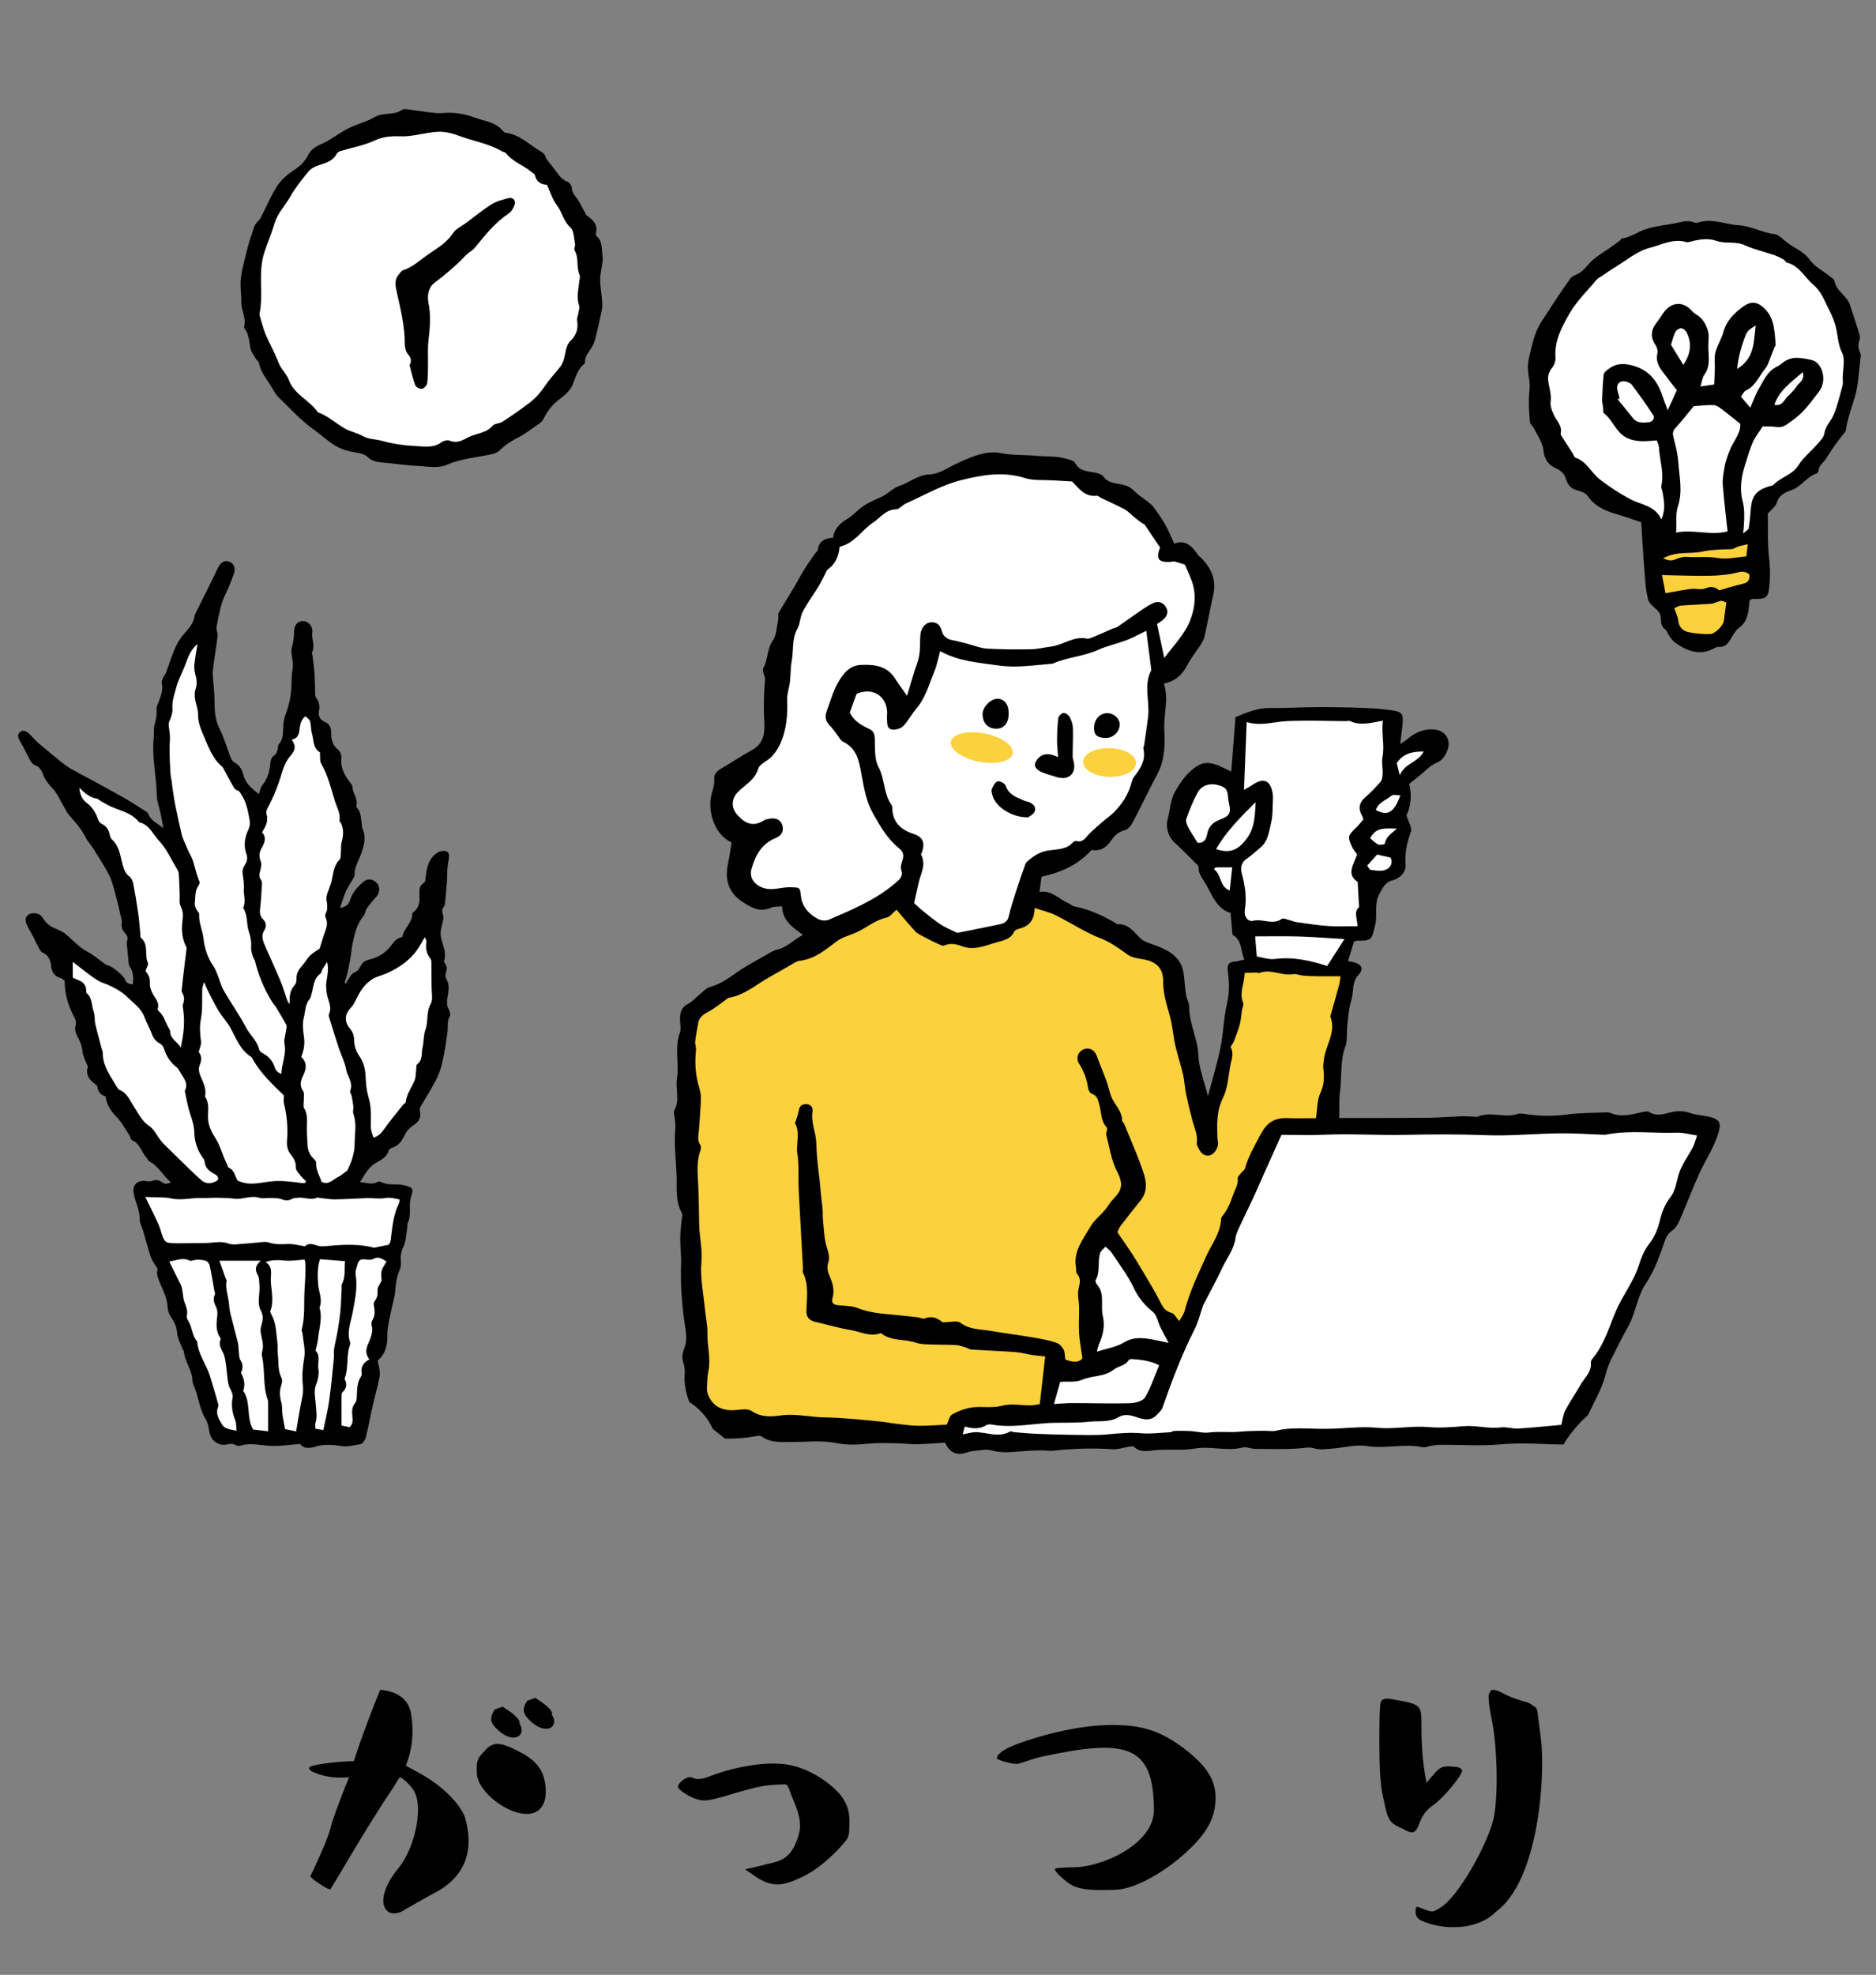 <?xml version="1.0" encoding="UTF-8"?><svg id="uuid-b001bca7-0e03-4529-9cf9-0edfa11cf4e5" xmlns="http://www.w3.org/2000/svg" viewBox="0 0 344 362"><rect x="0" y="0" width="344" height="362" fill="#808080" stroke="none"/><defs><style>.uuid-df658880-a17d-4cd3-ba95-f5ac1bbe2b7f{fill:#000;}.uuid-df658880-a17d-4cd3-ba95-f5ac1bbe2b7f,.uuid-7179eb8a-9105-4214-97e6-aeefd8a2f74c,.uuid-ecafac89-921b-4534-8856-2199e4179919{stroke-width:0px;}.uuid-7179eb8a-9105-4214-97e6-aeefd8a2f74c{fill:#fcd13e;}.uuid-ecafac89-921b-4534-8856-2199e4179919{fill:#fff;}</style></defs><path class="uuid-df658880-a17d-4cd3-ba95-f5ac1bbe2b7f" d="M73,342.53c3.16-3.86,4.44-10.88,3.16-13.72-.32-1.09-2.38-3.03-2.83-3.03-.32.32-.77,1.22-1.67,2.58-5.09,7.53-10.88,17.97-11.14,17.97-.51,0-3.61-2-3.61-2.45.32-.52,1.87-3.93,2.77-6.12.38-1.03.84-2.13,1.03-3.03.2-.97,1.29-3.93,3.28-8.95-2.19.19-4.19,0-6.11-.77-1.03-.39-1.35-.71-1.1-1.1.58-.52,5.48-1.03,8.11-1.1.65-2.06,2.13-6.44,4.83-13.07,2.96.26,5.09,1.61,5.6,4.12.64,3.41.32,6.76-.9,9.79l2.58,1.42c3.86,2.06,7.92,5.92,8.43,8.69,1.55,6.18-.58,10.75-6.31,13.52,0,0-5.41,3.03-5.28,3.03-3.48,1.74-5.47-2.12-.84-7.79ZM88.97,320.83c1.35-1.48,2.58-1.61,5.73,0,3.16,1.54,5.02,3.16,5.35,6.76.13,1.74-.13,3.09-1.09,4.06-3.16,3.03-11.79-2.7-11.53-6.95-.07-1.93.13-2.45,1.54-3.86ZM90.71,313.36l1.48-.52c.71.52,1.54.97,2.12,1.55.64.58,1.09,1.09.96,1.54,1.35,2.13-.96,3.86-3.86,1.29-1.61-1.48-1.67-2.26-.71-3.86ZM96.7,311.75l1.48-.52c.71.52,1.48.97,2.12,1.54.64.58,1.09,1.1.9,1.55,1.42,2.12-.9,3.86-3.8,1.29-1.61-1.48-1.74-2.25-.71-3.86Z"/><path class="uuid-df658880-a17d-4cd3-ba95-f5ac1bbe2b7f" d="M155.75,333.58c0,1.42,0,2.25-.13,2.77s-.38.97-.77,1.35c-.77.97-3.93,4.51-7.66,6.31-1.87.9-3.35,1.42-4.64,1.42-1.22,0-2.51-.45-3.86-1.35l-2.06-1.42,2.51-.58c3.41-.97,5.86-.58,7.34-5.86.84-2.96-.96-5.79-1.67-7.98-.19-.58-.45-1.16-.84-1.16-.32,0-1.42,0-3.16.19-1.74.19-3.86.77-6.44,1.54-2.51.77-4.25,1.22-5.21,1.22-2,0-4.57-1.8-4.83-2.38-.26-.58,1.61-2.38,2.77-1.74.58.32,1.67.26,3.28-.39,3.22-1.29,9.21-2.7,13.65-2.12,4.51.58,9.14,3.99,10.63,6.37.71,1.16,1.09,2.38,1.09,3.8Z"/><path class="uuid-df658880-a17d-4cd3-ba95-f5ac1bbe2b7f" d="M211.59,331.84c0-12.11-5.15-13.14-20.48-9.85-1.8.39-4.12,1.35-4.7,1.35-.9,0-3.61-.71-3.61-1.03,0-.77,1.22-1.67,3.61-2.58,4.96-1.87,11.91-3.54,17.45-3.54s9.01,1.03,13.59,4.57c4.64,3.61,5.67,6.37,5.41,9.72-.26,3.28-1.87,6.05-6.18,9.79-4.38,3.74-8.56,5.54-10.37,5.86-.71.26-2.25.32-4.51.32-4.51,0-5.54-.9-7.15-2.32-.9-.77-1.22-1.29-1.22-1.48,0-.26,1.22-.32,3.86-.39,5.02-.13,14.3-4.32,14.3-10.43Z"/><path class="uuid-df658880-a17d-4cd3-ba95-f5ac1bbe2b7f" d="M252.93,319.41c0-4.38.06-6.83.26-7.41.19-.52.71-.71,1.74-.58,6.31,1.1,5.67.9,5.73,6.44.06,2.7.26,4.89.51,6.57l.39,2.38,1.22-1.42c1.22-1.55,1.87-1.74,3.8-1.55,1.09.06,1.48.39,1.54.71,0,.84-3.35,4.96-5.34,6.37-1.1.71-1.8,1.67-2.32,2.83-.84,2.38-1.29,2.58-3.22,1.48-2-.84-2.45-1.35-2.96-2.9-.19-.77-.51-2.06-.84-3.8-.32-1.68-.51-4.7-.51-9.14ZM259.57,350.64c0-1.35,0-1.29,1.42-.71.71.26,1.22.45,1.61.45s.84-.26,1.42-.64c3.41-1.93,9.01-12.11,9.92-16.68.84-4.51.58-12.88-.38-17.77-.52-2.38-.65-3.99-.58-4.64.26-.58.38-.9.77-.9s.96.13,1.87.64c.84.45,1.74.84,2.58,1.1.9.26,1.48.52,1.74.52.26.06.58.26.71.32l.77.52c.26.13.39.39.51.97l.65,5.09c.77,6.44-.32,25.76-8.31,31.55-3.16,3.28-9.34,3.48-13.46,1.67-.84-.32-1.22-.9-1.22-1.48Z"/><path class="uuid-df658880-a17d-4cd3-ba95-f5ac1bbe2b7f" d="M300.96,95.73c-1.86-.61-3.37-1.15-4.91-1.6-1.98-.58-3.72-1.46-4.94-3.24-.34-.49-1.1-.81-1.73-.96-1.2-.28-1.88-.93-2.22-2.11-.27-.93-.87-1.54-1.85-1.98-1.33-.58-2.12-1.59-2.29-3.29-.13-1.39-1.1-2.7-1.74-4.03-.2-.42-.72-.77-.75-1.18-.13-1.78-.28-3.58-.11-5.34.1-.96.13-1.8-.06-2.76-.23-1.16-.27-2.45,0-3.59.54-2.28.97-4.65,2.28-6.67,1.73-2.66,3.45-5.33,5.3-7.91.43-.59,1.41-.75,2.01-1.26.82-.69,1.45-1.6,2.27-2.29.92-.77,1.97-1.38,2.96-2.07.6-.42,1.2-.85,1.79-1.29.16-.12.26-.4.42-.43,1.6-.21,2.89-1.22,4.34-1.71,1.99-.67,4.16-.76,6.22-1.26.9-.22,1.71-.34,2.58-.03.25.09.57.17.8.09,2.59-.89,5.02.33,7.52.48,2.3.14,4.23,1.33,6.45,1.59.71.08,1.42.74,2.01,1.26,1.44,1.26,3.36,1.81,4.57,3.51.88,1.24,2.43,2.01,3.67,3,.31.25.77.52.83.84.23,1.32,1.23,2.06,1.99,2.99.3.36.62.75.77,1.18.62,1.78,1.19,3.58,1.75,5.38.12.38.24.85.11,1.18-.35.9-.25,1.71.14,2.54.08.17.08.41.05.6-.33,2.53-.37,5.15-1.11,7.56-.61,1.99-1.33,3.94-1.63,6.01,0,.07-.03.14-.07.19-1.32,1.58-2.5,3.26-3.59,5.01-.43.7-1.29,1.12-1.32,2.11,0,.18-.16.46-.3.51-1.83.58-2.81,2.41-4.6,3.05-1.2.43-2.34.9-2.78,2.38-.21.7-.99,1.22-1.63,1.96.05,2.55-.08,5.32.23,8.05.19,1.63.22,3.22.09,4.83-.2,2.58-.49,2.82-3.1,2.76-.12,0-.24.1-.56.25-.05.47-.09,1.06-.17,1.64-.19,1.29-.5,2.44-1.68,3.33-.81.6-1.29,1.66-1.88,2.54-.45.67-.98,1.09-1.85,1.02-.31-.03-.66.12-.94.28-2.63,1.41-4.93.49-7.12-1.03-.41-.29-.72-.75-1.03-1.17-.31-.42-.45-1.02-.85-1.31-1.09-.8-.49-2.09-1-2.97-.52-.89-1.79-1.45-2.04-2.35-.5-1.73-.57-3.59-.72-5.4-.25-3.05-.42-6.1-.6-8.88Z"/><path class="uuid-ecafac89-921b-4534-8856-2199e4179919" d="M307.48,71.53c-.57,1.25-1.01,2.21-1.67,3.65-.42-1.11-.69-1.76-.9-2.42-.96-2.9-2.51-5.02-5.78-5.82-1.74-.42-3.01-.24-4.3.79-.31.24-.72.57-.76.9-.16,1.51-.24,3.03-.29,4.54-.02.53.12,1.07.19,1.61.04.33-.05.83.14.97,1.78,1.37,2.3,3.92,4.75,4.75,1.64.56,3.18.36,4.94.22.14.41.38.83.4,1.26.12,2.35.96,4.64.45,7.04-.09.42.18.91.25,1.38.25,1.52.55,3.04-.26,4.81-1.19-2.59-3.74-2.66-5.72-3.72-1.94-1.03-3.77-2.24-5.54-3.59-1.61-1.23-2.41-3.32-4.49-4.01-.24-.08-.35-.55-.53-.84-.59-.91-1.19-1.8-1.77-2.72-.18-.28-.46-.64-.41-.89.32-1.4-.73-2.27-1.22-3.34-.39-.85-.74-1.6-.61-2.66.14-1.16-.29-2.38-.45-3.58-.12-.92.1-1.69.71-2.45.39-.48.66-1.24.62-1.84-.22-3.05,1.07-5.49,2.54-8.05,1.37-2.38,3.3-4.2,5-6.25.24-.29.62-.45.95-.67.78-.53,1.54-1.08,2.35-1.56,2.12-1.27,4.14-3.04,6.44-3.61,2.12-.53,4.3-1.78,6.69-1.06.35.11.8-.09,1.19-.18,1.46-.35,2.92-.54,4.38-.03,1.66.58,3.46.01,5.15.78,1.76.8,3.68,1.23,5.51,1.86.57.2,1.11.48,1.64.78.23.13.36.49.58.55,2.26.56,3.23,2.67,4.82,4.03.85.72,1.55,1.73,2.02,2.75.72,1.57,1.59,3.04,2.08,4.78.45,1.61.39,3.33,1.2,4.94.64,1.27.13,3.11.13,4.7,0,.47.08.96-.04,1.39-.53,1.83-.93,3.75-1.68,5.44-.48,1.09-1.46,1.94-1.66,3.32-.11.77-.89,1.47-1.46,2.13-1.06,1.22-2.4,2.25-3.23,3.6-1.15,1.87-3.33,2.25-4.7,3.72-.08.08-.25.09-.37.12-2.66.7-3.54,1.76-3.73,4.39-.08,1.13-.19,2.27-.37,3.39-.04.26-.46.45-1.02.95.08-.82.12-1.19.14-1.57.08-1.47.15-2.88-.25-4.4-.57-2.14-.23-4.42.45-6.57.45-1.4.85-2.83,1.43-4.17.42-.97,1.12-1.81,1.82-2.91.74.03,1.68-.03,2.59.11,1.18.19,1.92-.56,2.74-1.12,2.1-1.43,3.55-3.47,5.05-5.46,1.12-1.49.92-3.97-.48-5.22-.33-.3-.83-.47-1.28-.56-.85-.17-1.72-.32-2.58-.32-.56,0-1.16.2-1.68.45-.59.29-1.06.83-1.65,1.11-1.81.83-2.52,2.56-3.42,4.1-.6,1.02-.99,2.16-1.57,3.48-.67-.78-1.17-1.38-1.72-2.01.34-.44.54-.97.91-1.14,1.81-.83,2.42-2.69,3.59-4.06.42-.49.6-1.2.86-1.82.25-.6.46-1.22.7-1.83.1-.25.33-.5.31-.74-.22-2.35-.16-4.78-2.07-6.61-1.26-1.21-2.39-1.38-3.83-.36-1.68,1.2-3.1,2.59-3.68,4.7-.35,1.29-1.13,2.46-1.47,3.74-.25.94-.07,2-.1,3-.03.94-.08,1.87-.12,2.88-.92.14-1.68.25-2.52.37.26-.82.33-1.63.74-2.19,1.12-1.54.73-3.23.71-4.9,0-.53,0-1.07.05-1.6.18-1.62-.81-3.66-2.17-4.45-.33-.19-.65-.44-.91-.73-1.57-1.78-3.66-1.69-5.13.26-.45.6-.82,1.25-1.28,1.83-1.04,1.31-1.28,2.63-.29,4.11.28.42.5,1.06.39,1.52-.49,2.06.9,3.29,1.91,4.69.58.81,1.23,1.57,1.66,2.13Z"/><path class="uuid-ecafac89-921b-4534-8856-2199e4179919" d="M307.35,97.63c.1-1.77-.13-3.41.33-4.82.92-2.77.24-5.47.06-8.18-.1-1.52-.52-3.03-.89-4.52-.16-.66-.13-1.1.36-1.64,1.17-1.29,2.25-2.66,3.38-4.02,1.1-.07,2.35-.22,3.6-.2.46,0,.96.34,1.36.63,1.13.84,2.21,1.73,3.54,2.79.19,1.32-.75,2.6-1.48,3.95-.34.63-.59,1.31-.83,1.98-.22.64-.43,1.29-.54,1.96-.17,1.05-.41,2.13-.34,3.17.21,2.88.57,5.76.88,8.68-3.19.81-6.38-.45-9.43.22Z"/><path class="uuid-7179eb8a-9105-4214-97e6-aeefd8a2f74c" d="M316.55,110.44c-.16,1.17-.31,2.29-.46,3.4-.11.81-1.55,2.35-2.52,2.38-1.26.05-2.55-.08-3.8-.31-1.13-.21-1.91-.88-2.04-2.18-.07-.72-.44-1.41-.72-2.25.4-.16.8-.44,1.22-.47,1.79-.14,3.58-.2,5.37-.32.39-.03.79-.15,1.16-.29.9-.35.89-.36,1.78.04Z"/><path class="uuid-7179eb8a-9105-4214-97e6-aeefd8a2f74c" d="M315.24,108.21c-.63-.58-1.43-.83-2.57-.35-.74.31-1.72-.02-2.58.09-1.49.19-2.97.49-4.69.78-.22-1.16-.41-2.18-.63-3.32,3.02.05,5.9.19,8.77.13,1.74-.04,3.52-.19,5.19-.63.87-.23,1.4-.09,2.03.35.14.94-.16,1.52-1.17,1.75-1.35.31-2.69.73-4.36,1.2Z"/><path class="uuid-ecafac89-921b-4534-8856-2199e4179919" d="M296.98,72.98c-.12-.45-.26-.9-.37-1.35-.31-1.22.38-1.97,1.58-1.67.38.1.83.28,1.05.58,1.34,1.82,2.69,3.65,3.9,5.56.35.55-.09,1.24-.83,1.3-.99.08-2.05.23-2.81-.68-.96-1.17-1.91-2.35-2.86-3.52.12-.07.23-.14.35-.21Z"/><path class="uuid-7179eb8a-9105-4214-97e6-aeefd8a2f74c" d="M304.97,102.34c2.52-1.38,4.91-.75,7.14-1.22,1.77-.38,3.55-.4,5.34-.45.44-.01.86-.36,1.3-.5.48-.15.98-.23,1.73-.4-.11.93-.18,1.56-.26,2.23-1.81.13-3.55.57-5.15.29-1.96-.34-3.88-.07-5.8-.21-.71-.05-1.48.21-2.16.49-.69.28-1.23.18-2.15-.23Z"/><path class="uuid-ecafac89-921b-4534-8856-2199e4179919" d="M308.67,66.89c-.74-1.21-1.44-2.35-2.26-3.69.22-.67.41-1.54.78-2.32.17-.35.71-.72,1.07-.71.35,0,.84.41,1.02.77.98,1.97.78,3.89-.62,5.95Z"/><path class="uuid-ecafac89-921b-4534-8856-2199e4179919" d="M321.94,59.65c-.38,3.11-.18,5.99-3.4,7.97.22-2.18.73-3.93,1.35-5.65.47-1.3.64-1.42,2.06-2.32Z"/><path class="uuid-ecafac89-921b-4534-8856-2199e4179919" d="M325.36,74.19c.93-2.66,3.07-4.13,5.21-5.97.42,1.49-.71,1.91-1.14,2.63-.44.72-1.13,1.28-1.72,1.91-.61.66-.94,1.75-2.35,1.43Z"/><path class="uuid-df658880-a17d-4cd3-ba95-f5ac1bbe2b7f" d="M107.54,39.46c1.2.85,2.13,1.67,1.75,3.3-.04.16-.02.42.08.5,1.19.97.9,2.4,1.12,3.65.07.4.02.83-.03,1.24-.13,1.05-.42,2.1-.41,3.15.02,1.41.3,2.82.39,4.23.04.58-.06,1.19-.18,1.76-.3,1.44-.63,2.87-.97,4.31-.13.52-.28,1.04-.5,1.53-.52,1.16-1.67,2.03-1.53,3.48-1.32.97-1.67,2.45-2.24,3.87-.4.99-1.31,1.88-2.21,2.53-1.39,1-2.4,2.22-3.13,3.75-.19.41-.59.76-.98,1.02-1.31.91-2.59,1.89-4.01,2.59-1.14.57-2.12,1.26-3.02,2.14-.39.39-1,.64-1.56.76-2.72.58-5.52.77-8.12,1.91-1.71.75-3.55.31-5.32.23-2.25-.1-4.49-.47-6.75-.65-.93-.08-1.73-.27-2.44-.93-.67-.63-1.52-.78-2.45-.92-1.21-.18-2.46-.57-3.5-1.18-1.36-.8-2.52-1.94-3.82-2.86-2.48-1.74-4.5-3.98-6.65-6.07-.53-.52-.89-1.23-1.28-1.88-.85-1.42-2.01-2.68-2.29-4.41-.04-.25-.39-.43-.53-.68-.36-.61-.84-1.21-1-1.87-.3-1.26-.24-2.62-1.11-3.72-.07-.08-.11-.24-.09-.34.44-1.56-.53-2.95-.51-4.46.02-1.54-.27-3.11-.06-4.62.28-2.04.89-4.03,1.38-6.04.11-.46.27-.9.43-1.35.37-1.05.52-2.21,1.44-3.02.3-.26.46-.69.65-1.06.92-1.79,1.69-3.69,2.8-5.35.76-1.14,1.91-2.11,3.07-2.86,1.15-.74,1.99-1.6,2.59-2.8.27-.54.77-1.03,1.27-1.37.63-.43,1.41-.65,2.08-1.04,1.38-.8,2.68-1.75,4.1-2.46,1.52-.76,3.25-1.14,4.7-2.01,1.59-.95,3.53-.22,5.03-1.34.27-.2.82-.1,1.22-.05,1.65.21,3.3.5,4.95.65.94.09,1.91-.09,2.85-.05.87.04,1.76.16,2.61.36.97.23,1.9.64,2.87.9,1.4.37,2.77.76,3.81,1.86.2.21.43.52.68.55,2.55.3,4.27,2.14,6.32,3.35.35.21.79.48.9.82.32.95,1.05,1.56,1.6,2.32.74,1.01,1.34,2.07,2.61,2.54.32.12.66.64.68.99.05,1.2.99,1.86,1.47,2.8.4.77.81,1.53,1.22,2.29Z"/><path class="uuid-ecafac89-921b-4534-8856-2199e4179919" d="M100.29,33.87c.68,1.45,1.05,2.76,1.82,3.75.99,1.27,1.19,2.93,2.49,4.08.65.58.63,1.95.84,2.98.08.39-.25.94-.08,1.22.85,1.39.26,3.04.91,4.46.15.33,0,.8-.04,1.2-.16,1.47-.55,2.92-.05,4.42.14.41-.05.93-.12,1.4-.07.47-.31.96-.23,1.39.24,1.42-.14,2.66-1.13,3.61-1.1,1.07-.92,2.52-1.4,3.77-.14.36-.29.74-.53,1.04-.87,1.11-1.87,2.14-2.66,3.3-.84,1.23-1.71,2.34-2.93,3.27-1.64,1.26-3.33,2.44-5.07,3.56-.53.34-1.41.29-1.78.72-1.22,1.44-3.09,1.36-4.56,2.16-1.02.55-2.03,1.11-3.31.57-.4-.17-1.14.02-1.53.31-1.51,1.12-3.23.74-4.84.67-2.01-.09-4.05-.4-5.99-.93-1.19-.33-2.56-.3-3.53-.86-1.11-.65-2.36-.82-3.42-1.46-1.04-.63-2.01-1.36-3.03-2.02-.39-.25-.81-.45-1.23-.67-.21-.11-.52-.12-.63-.28-1.52-2.19-4.32-3.19-5.3-5.89-.41-1.13-1.42-1.95-1.87-3.14-.67-1.78-1.64-3.44-2.38-5.2-.47-1.13-.75-2.34-1.11-3.52-.02-.06-.04-.12-.03-.18.81-3.71-.33-7.56.89-11.29.58-1.78,1.34-3.51,1.85-5.27.58-1.99,1.97-3.32,2.91-4.98.93-1.65,2.13-3.15,3.34-4.62.45-.55,1.21-.93,1.9-1.16,1.27-.41,2.53-.73,3.24-2.02.13-.24.4-.47.65-.55,2.09-.64,4.29-1.01,6.26-1.92,1.62-.75,3.08-.87,4.83-.8,2.26.09,4.55-.72,6.84-.84,1.32-.07,2.73.31,3.99.78,2.56.95,5.32,1.37,7.72,2.78.26.15.64.18.8.38,1.2,1.57,3.12,2.14,4.57,3.36.26.22.68.42.74.69.29,1.3,1.22,1.67,2.19,1.73Z"/><path class="uuid-df658880-a17d-4cd3-ba95-f5ac1bbe2b7f" d="M75.09,66.94c.5-.9.22-1.43-.31-2.05-.38-.45-.55-1.22-.55-1.84,0-3.17-.73-6.22-1.42-9.28-.26-1.15-.6-2.34.27-3.4.26-.32.52-.74.87-.85,1.67-.53,2.93-1.73,4.3-2.7,1.7-1.22,3.6-2.2,4.81-4.08.51-.8,1.56-1.25,2.37-1.85,1.57-1.17,3.08-2.42,4.73-3.45.93-.58,2.08-.86,3.16-1.14.72-.19,1.32.5,1.05,1.22-.22.59-.57,1.27-1.07,1.6-2.51,1.66-4.34,3.96-6.19,6.25-.47.58-1.23.92-1.74,1.47-1.74,1.86-3.68,3.47-5.71,5.01-1.12.85-1.36,2.35-1.08,3.72.45,2.26.26,4.48,0,6.74-.18,1.5-.07,3.04-.1,4.55-.02,1.11.02,2.24-.14,3.34-.06.42-.57.99-.96,1.08-.36.08-1.1-.31-1.23-.66-.46-1.21-.73-2.49-1.04-3.65Z"/><path class="uuid-df658880-a17d-4cd3-ba95-f5ac1bbe2b7f" d="M47.48,145.6c-1.24-1.06-2.43-1.9-2.84-3.53-.23-.9-.69-1.84-1.69-2.33-.32-.16-.55-.61-.69-.98-.68-1.73-1.17-3.55-2.01-5.19-.89-1.76-.91-3.56-.92-5.42,0-.88-.11-1.75-.17-2.63-.05-.87-.22-1.75-.13-2.6.23-2.09.62-4.17.86-6.26.07-.59-.29-1.25-.17-1.82.42-1.97.7-4.04,1.57-5.81.61-1.25,1.12-2.51,1.58-3.81.38-1.09.05-1.97-.89-2.29-.84-.29-1.54.18-2.03,1.2-1.15,2.41-2.36,4.79-3.54,7.19-.27.56-.65,1.11-.75,1.7-.26,1.57-1.41,2.51-2.31,3.66-.55.71-1,1.53-1.35,2.37-.59,1.42-1.06,2.9-1.6,4.35-.09.24-.31.42-.4.65-.15.37-.4.8-.33,1.15.28,1.36-.21,2.55-.7,3.75-.14.33-.29.7-.26,1.04.07.95-.07,1.82-.34,2.74-.23.78-.1,1.65-.18,2.48-.31,2.94.22,5.82.47,8.73.09,1.1,0,2.21.32,3.31.43,1.47.72,2.98.96,4.56-.93-.82-2.16-1.26-2.69-2.5-.08-.18-.2-.39-.37-.49-1.34-.85-2.66-1.72-4.04-2.51-2-1.15-4.03-2.24-6.06-3.35-1.18-.64-2.38-1.24-3.54-1.9-.66-.38-1.3-.82-1.9-1.3-1.44-1.16-2.87-2.33-4.28-3.54-.58-.5-1.08-1.11-1.63-1.65-.67-.66-1.31-.8-1.76-.38-.57.53-.37,1.05,0,1.66.68,1.14,1.22,2.37,1.87,3.53.19.34.49.74.83.86.84.29,1.22.88,1.5,1.66.36.97.93,1.76,1.69,2.53.95.96,1.49,2.34,2.2,3.53.29.48.51,1.01.87,1.42,1.1,1.24,2.21,2.45,2.97,3.95.41.82,1.07,1.51,1.55,2.29,1,1.6,2.06,3.18,2.89,4.87.59,1.19.87,2.53,1.23,3.83.36,1.32.65,2.66.96,3.99.07.29.15.61.1.9-.12.74.1,1.33.6,1.85.39.4.57.79.37,1.4-.13.41,0,.91.04,1.37.05.61.1,1.22.18,1.82.06.51,0,1.11.26,1.49.68,1.03.73,2.11.57,3.26-.66,0-1.17-.15-1.45-.89-.27-.71-2.13-2.2-2.83-2.45-.24-.09-.52-.14-.72-.28-1.09-.76-2.09-1.68-3.26-2.29-1.59-.84-2.73-2.18-4.08-3.29-.58-.48-1.33-.77-2.04-1.07-.91-.38-1.57-.99-2.08-1.81-.35-.56-.84-.89-1.53-.92-1.31-.06-1.98.78-1.49,1.99.31.76.78,1.47,1.16,2.2.38.74.72,1.49,1.12,2.22.17.31.39.69.68.81,1.08.45,1.44,1.45,1.53,2.38.13,1.29.68,2,1.88,2.34.23.07.42.29.61.42,0,2.38.62,4.55,1.72,6.58.31.57.46,1.05.27,1.74-.15.52,0,1.25.27,1.74.55.97.92,1.92,1.04,3.04.09.82.56,1.6.97,2.69-.42,1.13,0,2.28,1.3,3.14.2.13.43.36.45.56.11.95.67,1.48,1.48,1.73.22,1.52.92,2.63,1.96,3.68.97.97,1.63,2.26,2.4,3.41.2.3.25.82.5.93,1.49.63,1.74,2.25,2.71,3.28.18.19.26.5.47.61,1.68.86,2.48,2.61,3.95,3.83-.62.34-1.14.38-1.7-.05-.54-.41-1.11-.45-1.76-.21-.34.13-.77.08-1.15.03-1.72-.22-2.57.87-2.16,2.55.37,1.53,1.07,2.97,1.07,4.61,0,.64.4,1.28.59,1.92.48,1.63.9,3.29,1.45,4.9.24.7.74,1.31,1.23,2.16-.26.74.01,1.59.43,2.56.62,1.45,1.36,2.9,1.41,4.58.02.62.36,1.29.72,1.83.57.83.92,1.62,1,2.68.07,1.07.69,2.1,1.07,3.15.03.09.18.16.18.25.14,1.91,1.52,3.45,1.58,5.41.02.68.47,1.35.67,2.04.52,1.73.81,3.52,1.8,5.11.49.79.48,1.89.79,2.81.42,1.26,1.79,2.04,3.08,1.72.54-.13.98-.19,1.48.08.26.14.63.24.89.16,2.04-.64,4.06.03,6.09.04,1.57,0,3.15-.23,4.93-.37.63.96,1.89.78,2.94.46,1.62-.48,3.22-.27,4.76-.06,1.2.16,2.25-.2,3.35-.35.39-.05.86-.75.99-1.23.44-1.64.73-3.33,1.09-4.99.21-.95.44-1.89.66-2.83.29-1.22.69-2.43.82-3.67.08-.82-.23-1.68-.38-2.62,1.27-1.06,1.81-2.57,1.76-4.4-.03-1.07.18-2.16.39-3.22.28-1.47.67-2.91.97-4.38.13-.66.1-1.34.22-2,.14-.8.25-1.63.59-2.35.28-.6.37-1.11.32-1.77-.08-.89-.02-1.75.43-2.66.5-1.01.51-2.25.72-3.4.06-.35-.03-.75.12-1.05.58-1.22.31-2.52.4-3.78.04-.5.19-.99.33-1.47.24-.83.15-1.15-.66-1.43-.58-.2-1.2-.33-1.82-.36-1.03-.05-2.08.09-3.05-.42-.21-.11-.57-.16-.74-.06-1,.6-2,.15-3.22.06.8-1.36,1.51-2.64,2.79-3.46.95-.61,2.07-1,2.43-2.26.07-.25.41-.52.67-.6,1.24-.35,1.84-1.36,2.33-2.37.37-.75.85-1.26,1.52-1.7.93-.61,1.54-1.39,1.25-2.61-.05-.23-.06-.54.05-.74.94-1.65,1.99-3.25,2.86-4.94.54-1.05.95-2.2,1.21-3.36.41-1.81.67-3.65.92-5.48.13-.95-.12-1.92.41-2.85.18-.32.03-.95-.17-1.33-.41-.75-.36-1.43-.22-2.24.18-1.1.43-2.26-.25-3.34-.17-.26-.18-.73-.07-1.03.23-.64.27-1.21-.15-1.77-.09-.12-.23-.31-.19-.41.71-1.92-.76-3.6-.61-5.44.07-.79.39-1.56.5-2.35.1-.73-.57-1.46.09-2.23.23-.27.23-.77.27-1.17.12-1.17.22-2.35.3-3.53.05-.76.02-1.52.08-2.28.05-.62.16-1.23.26-1.84.1-.56.07-1.15-.5-1.33-.42-.13-1.04-.06-1.43.16-1.71.99-2.11,2.72-2.31,4.5-.05.47.03.91-.45,1.22-.63.42-.74,1.06-.7,1.78.06,1.3.11,2.62-1.14,3.52-.08.06-.17.17-.17.26.04,1.68-1.56,2.65-1.82,4.27-.95.17-1.53.81-2.1,1.61-.95,1.32-2.34,2.12-3.94,2.53-.39.1-.82.24-1.11.5-.62.55-.64,1.51-1.68,1.89-.66.24-1.03,1.3-1.58,2.05-.06-.11-.18-.25-.16-.33.54-1.38.74-2.83,1.02-4.27.19-.96.23-1.94.44-2.89.39-1.75.77-3.5,1.99-4.94.32-.37.33-.99.61-1.4.53-.76,1.15-1.45,1.75-2.15.68-.79.7-1.82.02-2.54-.71-.75-1.69-.83-2.51-.09-1.01.91-1.93,1.91-2.34,3.25-.26.83-.78,1.28-1.85,1.46.4-1.14.7-2.16,1.13-3.12.35-.8.87-1.52,1.3-2.28.12-.22.27-.48.26-.72-.05-1.31.65-2.38,1.08-3.52.61-1.63,1.11-3.24.34-4.96-.12-.27-.08-.61-.13-.91-.16-.96-.1-1.99-.81-2.8-.09-.11-.19-.3-.16-.42.35-1.27-.69-2.25-.72-3.45,0-.27-.24-.57-.43-.81-1.03-1.33-1.8-2.71-1.6-4.51.05-.49-.22-1.21-.6-1.5-1.08-.83-1.28-1.95-1.28-3.13,0-.95-.3-1.6-1.18-1.98-.87-.38-1.22-1.06-1.05-2,.14-.79.09-1.55-.41-2.24-.15-.2-.27-.47-.28-.71-.06-1.32-.05-2.64-.14-3.96-.07-1.12-.24-2.24-.37-3.36-.02-.15-.15-.34-.09-.45.65-1.21-.1-2.44.06-3.67.15-1.18-.77-2.14-1.79-2.09-1.01.05-1.58.88-1.55,2.1.02.61-.11,1.22-.2,1.83-.08.56-.31,1.11-.29,1.66.03,1.02.41,2.08.24,3.05-.17.98-.21,1.91-.22,2.89-.03,1.95-.42,3.89-1.14,5.75-.24.61-.33,1.3-.37,1.96-.08,1.17.07,2.37-.83,3.36-.18.19-.09.6-.19.89-.13.36-.23.84-.5,1.02-.67.43-.82,1-.87,1.71-.12,1.46-.56,2.8-1.51,3.97-.3.37-.37.95-.61,1.62Z"/><path class="uuid-ecafac89-921b-4534-8856-2199e4179919" d="M36.2,118.06c-1.41,1.18-1.79,2.7-2.36,4.13-.52,1.3-1.19,2.55-1.54,3.9-.32,1.21-.77,2.42-.68,3.75.05.74-.19,1.55-.51,2.23-.28.59-.17,1.05-.08,1.63.13.85.18,1.74.09,2.59-.09.88.05,5.69.29,6.56.12.44.12.91.19,1.37.17,1.12.32,2.24.54,3.35.37,1.85.77,3.69,1.21,5.52.14.58.44,1.13.67,1.69.18.43.35.85.55,1.27.26.55.59,1.08.78,1.65.42,1.3.68,2.64,1.23,3.9.08.19-.04.53-.18.73-.73,1-.54,2.19-.69,3.31-.04.32.13.68.27,1,.15.33.55.63.54.92-.09,1.57.63,2.98.8,4.5.2,1.81.76,3.51,1.81,5.04.29.42.49.9.68,1.37.43,1.05.7,2.18,1.25,3.15,1.29,2.27,2.84,4.4,4.04,6.7.74,1.42,2.07,2.46,2.43,4.09.06.25.37.5.62.63,1,.53,1.72,1.25,2.13,2.35.19.52.41,1.19,1.32,1.44.06-1.9.95-3.57.57-5.48-.15-.76.18-1.62.28-2.43.04-.35.19-.77.05-1.04-.56-1.09-1.2-2.13-1.84-3.18-.21-.35-.51-.65-.73-1-1.47-2.34-2.51-4.85-3.17-7.53-.07-.28-.3-.53-.38-.81-.15-.53-.37-1.08-.33-1.6.07-1.04-.06-1.96-.41-2.97-.48-1.41-.17-3.04-1.06-4.38.57-1.15.06-2.34.13-3.52.05-.86-.06-1.75-.21-2.6-.11-.67.05-1.2.4-1.76.4-.62.56-1.22.27-2.03-.53-1.46-.31-2.98.36-4.39.3-.64.36-1.23.22-1.93-.29-1.53-.53-3.04-1.41-4.39-.26-.39-.36-.81-.91-.94-.25-.06-.48-.38-.63-.64-.61-1.06-1.18-2.15-1.77-3.22-.07-.13-.12-.31-.23-.4-1.84-1.5-2.58-3.7-3.46-5.74-.51-1.18-1.04-2.44-1.02-3.85.01-1.01-.43-2.01-.57-3.03-.08-.55-.06-1.17.12-1.68.33-.95.19-1.81-.07-2.73-.16-.58-.21-1.22-.15-1.81.12-1.16.34-2.31.56-3.66Z"/><path class="uuid-ecafac89-921b-4534-8856-2199e4179919" d="M48.04,152.55c.87.93.5,1.92-.03,2.84-.48.82-.58,1.57-.2,2.5.21.5.04,1.22-.12,1.8-.14.53-.26.97.09,1.47.17.24.27.59.25.88-.07,1.45-.15,2.9-.32,4.34-.1.82-.12,1.51.54,2.15.59.57.64,1.3.21,2-.53.86-.34,1.71.01,2.53.96,2.25,2,4.46,2.94,6.71.49,1.17.83,2.39,1.26,3.59.08.23.22.44.44.66-.04-1.25,0-2.44.91-3.43.25-.27.38-.78.35-1.17-.08-1.24.71-2.01,1.39-2.85.38-.47.68-1.03,1.11-1.44.51-.47,1.13-.82,1.74-1.25.25-.79.5-1.67.8-2.54.37-1.03.84-2.03.3-3.15-.1-.21-.09-.55.02-.75.44-.84.26-1.62.14-2.51-.12-.83.43-1.76.68-2.64.01-.05.06-.09.07-.14.5-1.52.37-3.24,1.62-4.55.35-.36.22-1.19.29-1.8.04-.41-.04-.85.07-1.24.4-1.43.56-2.82-.37-4.12.26-1.34-.46-2.43-.83-3.63-.72-2.32-1.26-4.69-2.5-6.83-.3-.52-.16-1.29-.24-2.09-1.32-.72-1.1-2.29-1.49-3.58-.2-.68-.11-1.44-.32-2.12-.11-.35-.56-.6-.86-.9-.77.65-.92,1.38-1.03,2.18-.12.86-.15,1.84-1.47,2.11.84,1.16.66,1.99-.23,2.97-.76.84-1.25,2.03-1.58,3.15-.64,2.19-1.47,4.27-2.53,6.27-.19.35-.41.84-.3,1.16.43,1.29-.1,2.33-.81,3.44Z"/><path class="uuid-ecafac89-921b-4534-8856-2199e4179919" d="M26.64,219.4c.61,1.25,1.09,2.19,1.53,3.14.44.94.94,1.85,1.24,2.83.74,2.45.76,2.51,3.07,2.53,1.03,0,2.05,0,3.08-.02.93-.01,1.86,0,2.79-.06,1.17-.08,2.28-.32,3.51.12.9.33,2.03.08,3.05.02,1.12-.06,2.24-.21,3.36-.3.31-.02.65-.04.93.06,1.19.43,2.39.37,3.63.31.94-.05,1.91.24,3.09.42.51-.55,1.26-.49,2.19-.15.68.25,1.52.14,2.27.07,2.78-.26,5.55-.36,8.22.34.82-.16,1.61-.32,2.66-.54.43-.38.41-1.16.51-1.93.24-1.83.45-3.68,1.27-5.39.13-.27.17-.58.27-.96-.96-.23-1.8-.44-2.78-.27-1.04.18-2.14-.04-3.21,0-1.96.06-3.92.21-5.88.23-.97.01-1.95-.18-2.92-.28-.1-.01-.23-.09-.3-.06-1.26.59-2.54-.16-3.8.07-.3.05-.65.03-.89.18-.65.39-1.22.32-1.91.06-.6-.23-1.31-.19-1.98-.22-.71-.03-1.47.15-2.12-.05-1.57-.48-3.04.38-4.58.17-.82-.11-1.65-.1-2.47-.15-1.18-.07-2.36.07-3.52.03-1.83-.06-3.62.48-5.49.09-1.42-.3-2.93-.19-4.82-.28Z"/><path class="uuid-ecafac89-921b-4534-8856-2199e4179919" d="M56.12,216.54c-.35-.36-.74-.68-1.04-1.08-.33-.44-.83-.95-.82-1.42.02-.96-.32-1.65-.9-2.36-.61-.73-.81-1.6-.73-2.61.18-2.27,0-4.54-.55-6.77-.12-.49-.02-1.03-.02-1.5-2.11-2.04-4.22-4.02-5.67-6.56-.1-.18-.17-.42-.33-.51-2.06-1.26-2.76-3.48-3.87-5.42-.6-1.05-1.46-1.95-2.09-2.98-.72-1.18-1.32-2.43-1.95-3.66-.23-.45-.41-.93-.72-1.67-.17.61-.33.93-.34,1.26-.08,1.85.1,3.74-.25,5.53-.28,1.43-.17,2.74.02,4.12.08.57-.24,1.19-.42,1.93.52.63.58,1.44.2,2.34-.29.67-.17,1.34.13,2.08.48,1.17,1.15,2.36.81,3.73.95,1.33.46,2.82.58,4.26.1,1.13.64,2.3,1.28,3.27.99,1.5,1.34,3.24,2.15,4.8.12.22.13.61.3.68,1.11.48,1.21,1.63,1.66,2.38,1.98,1.01,3.96.46,5.83.21,2.06-.28,4,.02,5.98.27.19.02.38,0,.57,0,.06-.11.12-.22.18-.32Z"/><path class="uuid-ecafac89-921b-4534-8856-2199e4179919" d="M13.34,176.38v2.81c.26.12.61.32.99.46.86.31,1.42.85,1.47,1.8.01.21-.02.5.09.6,1.08.89.88,2.27,1.29,3.41.25.7.13,1.53.3,2.27.36,1.56.8,3.09,1.21,4.64.05.2.17.4.16.6-.04,2.45,1.42,4.28,2.56,6.24.13.22.29.48.5.57,1.49.61,1.97,2.07,2.76,3.26.78,1.2,1.37,2.47,2.67,3.34.93.62,1.46,1.83,2.19,2.75.31.4.68.75,1.04,1.1.76.76,1.53,1.51,2.31,2.26,1.32,1.28,2.62,2.59,4,3.81.91.81,2.01.75,3.07.02.17-.63-.23-.91-.72-1.18-.9-.48-1.63-1.09-1.71-2.24-.02-.28-.25-.56-.42-.81-.94-1.3-1.42-2.9-1.46-4.34-.03-1.33-.37-2.41-.78-3.6-.43-1.26-.63-2.6-.92-3.9-.02-.1-.08-.23-.04-.3.74-1.48-.37-2.47-.96-3.59-.14-.26-.31-.53-.54-.71-1.19-.91-1.93-2.1-2.37-3.53-.1-.34-.44-.7-.77-.88-.68-.37-1.1-.86-1.37-1.59-.4-1.1-1-2.13-1.41-3.23-.6-1.59-1.93-2.48-3.07-3.6-1.06-1.04-2.28-1.69-3.57-2.28-.56-.26-1.18-.41-1.71-.71-.66-.37-1.28-.83-1.89-1.28-.93-.69-1.84-1.42-2.87-2.21Z"/><path class="uuid-ecafac89-921b-4534-8856-2199e4179919" d="M77.89,171.79c-.41.7-.65,1.14-.91,1.57-1.42,2.42-3.6,3.94-6.09,5.06-.78.35-1.62.51-2.41.95-1.71.96-2.53,2.5-3.33,4.12-.2.4-.41.83-.73,1.14-1.18,1.16-1.37,2.57-.29,3.86.62.73.8,1.42.82,2.37.02.93.41,1.98.96,2.75.97,1.36,1.12,2.94,1.17,4.41.04,1.21.27,2.37.58,3.44.48,1.7.34,3.39.34,5.06,0,.81.29,1.36.49,2.02,1-.31,1.52-.94,2.04-1.69,1.06-1.51,2.27-2.93,3.42-4.38.13-.16.42-.26.44-.41.15-1.49,1.06-2.65,1.62-3.97.25-.59.21-1.3.3-1.96.05-.36-.02-.89.18-1.04,1.1-.82.73-2.06.99-3.1.26-1.05.15-2.21.52-3.2.57-1.55.11-3.24.98-4.78.45-.79.15-2,.16-3.03,0-1.49-.02-2.98-.04-4.47,0-.25,0-.56-.13-.73-.8-.96-.97-2.04-.77-3.22.02-.12-.1-.26-.31-.78Z"/><path class="uuid-ecafac89-921b-4534-8856-2199e4179919" d="M33.13,192.04c.52-2.29.8-4.52.48-6.8-.06-.41-.17-.87-.04-1.22.25-.69.26-1.3-.11-1.93-.1-.17-.17-.4-.15-.59.16-1.57.35-3.14.54-4.71.11-.96.24-1.92.38-3.06-.74-1.34-1-2.93-.8-4.68.11-.92.24-1.88-.28-2.87-.35-.66-.16-1.6-.2-2.41-.06-1.23-.08-2.46-.18-3.68-.03-.34-.23-.68-.42-.99-1.04-1.7-1.87-3.61-3.22-5.02-1.1-1.15-1.74-2.9-3.54-3.33-.05-.01-.1-.04-.13-.08-1.44-1.84-3.75-2.07-5.65-3.08-.54-.29-1.07-.61-1.6-.92-.13-.08-.24-.25-.38-.27-1.3-.15-2.23-.96-3.29-2,.14,1.28.48,2.1,1.33,2.74.97.73,1.64,1.71,2.04,2.88.12.37.37.82.68.97.9.42,1.34,1.09,1.53,2.02.06.3.17.65.38.84,1.39,1.23,1.53,2.96,1.97,4.59.22.81.47,1.67,1.28,2.24.36.26.6.84.69,1.32.35,1.82.65,3.66.92,5.5.16,1.13.23,2.27.35,3.4.04.35-.04.86.16,1.03,1.45,1.24.59,3.08,1.24,4.53.16.36-.25.96-.43,1.55.52.58.87,1.23.8,2.17-.05.75.29,1.63.71,2.3.47.77,1.04,1.43.74,2.41-.04.12.03.34.13.42.98.79,1.24,1.99,1.81,3.02.12.23.33.46.33.69-.01,1.42,1.35,1.94,1.95,3Z"/><path class="uuid-ecafac89-921b-4534-8856-2199e4179919" d="M55.25,193.75c1.17,1.09.87,2.31.31,3.47-.46.96-.66,1.78.01,2.75.27.4.12,1.09.14,1.65.02.51-.17,1.13.05,1.51.64,1.07.56,2.17.51,3.32-.05,1.03.08,2.07.1,3.11.02,1.08.3,2.04,1.12,2.81.22.2.5.53.48.77-.1,1.27.6,2.3.99,3.49,1.3.69,2.14-.47,3.14-.95.59-.28,1.08-.77,1.62-1.17.28-.66.64-1.34.84-2.06.24-.84.47-1.71.46-2.57,0-1.89.45-3.81-.22-5.69-.15-.41.03-.93-.01-1.39-.07-.65-.19-1.3-.32-1.94-.06-.3-.36-.66-.27-.87.62-1.5-.51-2.67-.74-4-.23-1.33-.91-2.59-1.34-3.89-.61-1.86-1.19-3.73-1.76-5.6-.06-.19-.11-.44-.03-.61.64-1.39-.27-2.59-.42-3.88-.08-.65-.16-1.33-.07-1.97.16-1.15.48-2.29.15-3.7-.36.55-.62.92-.84,1.3-.16.27-.18.67-.4.83-1.33.95-1.23,2.49-1.65,3.82-.09.3-.14.65-.33.86-.86.99-.77,2.28-1.07,3.42-.27,1.05-.15,2.25.02,3.35.2,1.28.06,2.47-.48,3.8Z"/><path class="uuid-ecafac89-921b-4534-8856-2199e4179919" d="M52.26,261.96c.7.15,1.35.29,2.04.43.37-2.12.68-4.2,1.12-6.24.19-.86.17-1.63.09-2.5-.15-1.53,0-3.11.26-4.63.27-1.53-.13-2.96-.28-4.43-.03-.31-.23-.63-.16-.9.64-2.43.36-4.92.52-7.38.11-1.64.21-3.27.13-4.91,0-.1-.05-.2-.15-.52-1.14.08-2.35.29-3.54.19-1.17-.1-2.31-.2-3.59.27,1.44.91.89,2.31.96,3.52.1,1.82.6,3.66-.09,5.47-.06.15.08.4.18.58.9,1.63.89,3.46,1.12,5.23.09.71-.01,1.45.08,2.16.18,1.42-.05,2.89.66,4.25.19.36.12.95-.03,1.37-.37,1.08-.29,2.11.02,3.19.19.67.09,1.41.19,2.11.12.91.31,1.81.48,2.74Z"/><path class="uuid-ecafac89-921b-4534-8856-2199e4179919" d="M44.59,254.95c1.48,2.08.51,4.77,1.82,7.09.77.09,1.72.2,2.76.33,0-1.84,0-3.48,0-5.12,0-.21.01-.43-.06-.62-.97-2.64-.45-5.47-1.09-8.15-.07-.28.02-.62.1-.91.31-1.21-.21-2.34-.33-3.51-.11-1.12.77-2.18.22-3.34-.02-.04.02-.12,0-.15-1.05-1.61-.27-3.37-.44-5.06-.06-.61-.02-1.3-.31-1.8-.55-.96-.49-1.73.57-2.62h-7.6c.43,1.22.78,2.22,1.14,3.21.05.15.21.3.18.42-.25,1.36.22,2.63.41,3.94.09.66.1,1.33.25,1.97.45,1.84.97,3.67,1.42,5.51.12.49.08,1.02.15,1.52.07.56.03,1.2.31,1.65.51.81.48,1.55.08,2.31q1.01,1.78.41,3.33Z"/><path class="uuid-ecafac89-921b-4534-8856-2199e4179919" d="M31.04,231.26c.76,1.52,1.45,2.89,2.12,4.27.15.32.22.69.28,1.04.13.7.14,1.45.38,2.11.31.84.67,1.62.43,2.55-.06.25.1.62.26.87.77,1.18.66,2.73,1.65,3.8.14,2.3,1.63,4.11,2.3,6.21.54,1.69,1.02,3.4,1.51,5.11.07.24.1.54,0,.76-.5,1.26.27,2.29.8,3.21.44.76,1.58.83,2.61,1.09-.09-.82-.03-1.42-.23-1.92-.56-1.37-.78-2.73-.5-4.21.09-.49-.19-1.1-.45-1.59-.39-.75-.42-1.5-.53-2.31-.16-1.28-.21-2.65-.59-3.85-.3-.95-1.13-1.71-.62-2.85.04-.08,0-.22-.05-.3-.89-1.26-.73-2.64-.57-4.05.05-.5.03-1.09-.18-1.53-.38-.78-.68-1.49-.26-2.36.09-.19-.05-.49-.1-.75-.27-1.51-.51-3.03-.84-4.54-.07-.34-.38-.78-.69-.9-.51-.19-1.1-.2-1.65-.21-.46,0-1.02.32-1.37.15-1.26-.62-2.41,0-3.74.18Z"/><path class="uuid-ecafac89-921b-4534-8856-2199e4179919" d="M67.72,249.18c-.74-1-.64-1.83-.24-2.78.44-1.08,1-2.18.67-3.44-.07-.28-.04-.68.11-.91.54-.86.5-1.75.3-2.69-.06-.28,0-.68.16-.89.49-.61.54-1.23.51-2-.02-.58.5-1.19.73-1.68,0-.67-.12-1.3.03-1.87.15-.57.56-1.07.89-1.67-.84-.55-1.51-1-2.48-.46-.39.22-1,.12-1.49.06-.69-.09-1.13.14-1.31.79-.18.65-.49,1.34-.39,1.96.39,2.35-.1,4.59-.52,6.87-.34,1.84-1.16,3.66-.49,5.6.05.14.02.32-.03.46-.7,1.89-.24,3.96-.88,5.86-.05.14-.12.34-.07.45.47.92.33,1.68-.44,2.38-.15.13-.15.47-.15.72-.01,1.75,0,3.51,0,5.36.55.12,1.03.23,1.46.32.8-.73.53-1.62.49-2.41-.04-.77.02-1.41.54-2.03.2-.24.28-.64.3-.98.06-1.35,0-2.71.79-3.91.1-.16.13-.41.1-.6-.16-1.12.29-1.92,1.42-2.51Z"/><path class="uuid-ecafac89-921b-4534-8856-2199e4179919" d="M63.28,231.18c-1.54-.12-3-.24-4.61-.36-.46,1.4-.47,3.02-.33,4.64.12,1.41.85,2.77.25,4.22.58,1.97-.1,3.89-.29,5.83-.05.51-.2,1.01-.3,1.51-.04.2-.19.5-.11.58.93.97.31,2.19.49,3.27.16.91-.04,1.98-.4,2.86-.52,1.29-.14,2.55-.07,3.77.07,1.14.29,2.23-.07,3.36-.09.28-.01.61-.01,1.03.46.07.9.15,1.46.24.38-1.86.82-3.6,1.07-5.37.36-2.59.6-5.19.86-7.8.06-.55-.06-1.12.03-1.66.18-1.11.47-2.2.66-3.31.2-1.15.36-2.3.49-3.46.09-.75.11-1.52.15-2.28.04-.71.07-1.42.1-2.13.01-.25-.06-.55.05-.76.72-1.35.42-2.81.56-4.17Z"/><path class="uuid-df658880-a17d-4cd3-ba95-f5ac1bbe2b7f" d="M286.77,264.69c.2-.36.42-.72.67-1.08,1.17-1.66,2.43-3.06,3.78-4.25,1.12-2.52,2.56-4.78,3.2-7.43.53-2.2,1.81-4.23,2.8-6.3.6-1.25,1.4-2.42,1.93-3.7.89-2.15,1.29-4.6,2.55-6.49,1.65-2.47,2.6-5.14,3.54-7.87.29-.83.62-1.5,1.42-2.03.59-.39,1.03-1.14,1.32-1.82,1.24-2.85,2.34-5.76,3.61-8.59,1.15-2.56,2.8-4.88,3.56-7.63.41-1.49.28-2.16-1.19-2.64-1.33-.43-2.81-.4-4.12-.86-1.3-.46-2.48-.36-3.75-.04-1.21.3-2.44.68-3.68-.12-.33-.21-.97-.05-1.44.05-1.86.42-3.71.94-5.6.15-.25-.11-.56-.15-.84-.13-2.36.1-4.73.06-7.06.37-2.63.35-5.22.34-7.82-.08-.48-.08-1.03-.13-1.48.02-2.4.76-4.95-.57-7.32.51-.11.05-.28-.04-.42-.04-.83-.03-1.67-.09-2.5-.07-1.97.07-3.95.24-5.92.27-3.59.05-7.19.03-10.78.04-1.95,0-3.9,0-5.66,0,.04-1.83-.05-3.39.15-4.91.37-2.8-.03-5.69,1.05-8.4.17-.44.16-.96.19-1.45.05-.83.01-1.66.12-2.48.18-1.47.28-2.99.72-4.39.47-1.51.04-3.24,1.29-4.58,1-1.07.69-1.85-.73-2.3-.38-.12-.78-.16-1.18-.24.4-1.31.77-2.5,1.11-3.61.27-.07.41-.13.54-.13,2.75,0,2.69-.17,3.34-2.9.45-1.89-.23-3.84.77-5.71.6-1.12,1.15-2.16,2.37-2.46,1.59-.4,2.53-1.65,2.44-2.87-.17-2.15.22-4.01.95-5.99.29-.78-.48-1.95-.79-3.03q1.24-2.67.5-5.78c.72-.58,1.43-1.17,2.15-1.74.88-.7,1.68-1.62,2.68-2.04,1.28-.54,1.86-1.42,2.25-2.62.55-1.7-.45-3.29-2.2-3.54-2.07-.3-3.75.47-5.28,1.76-.34.29-.74.51-1.26.86.18-1.49.36-2.72.46-3.95.12-1.46-.16-1.94-1.67-2.18-1.87-.3-3.78-.42-5.68-.49-2.8-.11-5.6-.15-8.39-.14-2.91.01-5.81.2-8.72.17-2.21-.02-4.12.8-6.2,1.66-.25,3.25-.5,6.46-.78,9.97-.82-.39-1.43-.68-2.04-.96-1.27-.58-2.62-.91-3.89-.22-1.96,1.08-3.21,2.88-4.32,4.77-.93,1.58-.94,3.38-1.39,5.08-.42,1.58.08,3.3,1.28,4.39,1.4,1.28,2.73,2.64,4.08,3.98.14.14.31.36.3.54-.07,1.32.87,2.17,1.42,3.22,1.15,2.21,2.16,4.49,4.44,5.13.13,1.55.24,2.77.35,4,1.78.95,1.44,2.84,2.18,4.53-.7.15-1.22.33-1.74.37-1.1.08-1.46.57-1.31,1.68.27,1.98.37,3.93-.12,5.96-.64,2.67-.67,5.48-1.22,8.18-.58,2.86-1.45,5.66-2.29,8.85-.67-2.69-1.65-5.05-1.75-7.45-.12-3.11-1.72-5.86-1.69-8.95,0-.73-.47-1.46-.59-2.21-.2-1.32-.25-2.66-.45-3.98-.42-2.73-2.41-3.96-4.73-4.88-1.11-.44-2.43-.72-3.23-1.5-1.23-1.21-2.18-2.66-4.17-2.54-2.47-1.52-5.08-2.71-7.95-3.28-.39-.08-.71-.45-1.1-.61-1.73-.72-3.04-2.43-5.23-2.02.14-1.09.26-1.97.37-2.79,3.56-.79,6.66-2.13,9.2-4.92,1.44.31,2.62-.32,3.57-1.72.58-.85,1.32-1.61,2.49-1.89.58-.14,1.16-.83,1.46-1.41,1.56-2.95,2.96-5.98,4.54-8.92,1.37-2.56,1.4-5.41,1.26-8.04-.16-2.9.86-5.72-.08-8.5,2.24-.49,3.44-1.74,4.34-3.47.64-1.24,1.56-2.34,2.31-3.52.33-.52.68-1.07.81-1.66.57-2.54,1.02-5.11,1.6-7.64.58-2.53-.25-4.59-1.9-6.42-.32-.36-.77-.64-1.03-1.04-1.05-1.61-2.33-2.64-4.23-1.91-.61-1.31-1.08-2.49-1.7-3.58-.63-1.1-1.39-2.13-2.14-3.17-.24-.34-.6-.6-.93-.86-.87-.7-1.84-1.3-2.62-2.09-.64-.66-1.31-.94-2.2-1.13-1.18-.26-2.5-.23-3.38-1.45-.34-.47-1.2-.7-1.86-.8-1.33-.21-2.6-.28-3.37-1.73-.25-.47-1.2-.63-1.86-.81-1.71-.47-3.49-.31-5.23-.48-2.16-.21-4.31-.05-6.51-.49-2.82-.56-5.65.78-8.28,2-1.6.74-3.06,1.85-4.9,1.92-2.07.09-3.61,1.49-5.48,2.11-1.16.38-2.07,1.48-3.21,1.98-1.36.59-2.7,1.17-3.87,2.08-.77.6-1.44,1.36-2.27,1.86-1.41.83-2.52,1.83-2.76,3.57-1.51.08-2.57.6-2.79,2.18-.04.3-.41.54-.6.82-.71,1.04-1.44,2.08-2.1,3.15-.56.89-1.02,1.85-1.56,2.75-.96,1.62-1.98,3.21-2.91,4.85-.19.33,0,.85-.09,1.26-.28,1.29-.29,2.8-.99,3.81-1.09,1.55-.86,3.43-1.71,4.99-.17.31-.09.88.08,1.24.37.77.14,1.48.1,2.25-.13,2.18-.15,4.37-.03,6.55.12,2.14-.2,3.92-2.27,5.06-1.8.99-3.5,2.14-5.28,3.17-.85.49-1.72,1.06-1.63,2.06.11,1.24-.41,2.27-.61,3.39-.49,2.71.59,6.82,3.78,8.32-.21,1.31-.36,2.56-.63,3.78-.66,3.01.03,5.42,2.73,7.17,1.61,1.04,3.15,1.89,5.13,1,.53-.24,1.21-.16,2.04-.26.05,2.7,2.02,3.92,3.81,5.24-1.73.95-2.92,2.28-4.68,2.69-.87.21-1.67.77-2.47,1.23-1.7.98-3.47,1.89-5.06,3.03-1.5,1.08-2.96,2.08-4.78,2.59-.77.21-1.39.96-2.06,1.49-.67.53-1.23,1.24-1.98,1.61-1.24.61-1.5,1.61-1.5,2.81,0,.85.24,1.79-.04,2.53-.52,1.39-.51,2.77-.47,4.19.04,1.4.17,2.83-.05,4.19-.31,1.93.59,3.95-.49,5.82-.18.31.02.84.05,1.26.05.63.21,1.27.15,1.89-.28,3.04.14,6.08.23,9.1.06,2.09-.22,4.42.91,6.47.23.42,0,1.1-.03,1.66-.07,1.05-.23,2.11-.22,3.16,0,1.54.21,3.08.16,4.61-.13,3.68.12,7.32.66,10.95.21,1.38.49,2.94.04,4.16-.4,1.08-.66,1.9-.29,2.99.22.66.31,1.42.25,2.11-.16,1.82.27,3.48.84,5.1,1.89,1.16,3.45,2.96,4.31,4.93.75.57,1.48,1.16,2.2,1.76,1.92.06,3.82-.08,5.73-.45.33-.06.78-.1,1.02.07,1.7,1.21,3.65,1.02,5.55,1.01,2.76,0,5.52-.34,8.28.22,1.94.39,3.91.28,5.89.08,1.6-.16,3.22-.09,4.84-.07,1.34.02,2.67.2,4.01.18,1.7-.03,3.4-.19,5.07-.29.83,1.83,2.1,2.42,3.89,1.84.4-.13.82-.26,1.24-.3,1.13-.09,2.35-.42,3.38-.12,2.06.59,4.05.28,6.08.12,1.05-.09,2.12-.11,3.17-.12.69,0,1.39.13,2.07.06,3.63-.41,7.26-.51,10.91-.27.95.06,1.92-.3,2.88-.44.33-.05.83-.19.99-.03,1.28,1.24,2.74.71,4.22.61,2.33-.17,4.72.12,7-.27,2.93-.51,5.83.58,8.73-.19.69-.18,1.53.25,2.3.25,2.76.02,5.53.13,8.27-.1.89-.07,1.62-.28,2.57.01,1.01.31,2.2.12,3.3.04,2.1-.15,4.26-.79,6.27-.47,3.46.55,6.9-.5,10.32.22.44.09.96-.17,1.45-.24.56-.08,1.12-.2,1.69-.2,3.67-.04,7.32.26,11-.07,2.79-.26,5.63-.18,8.44-.07,1.13.04,2.24.1,3.35.07Z"/><path class="uuid-7179eb8a-9105-4214-97e6-aeefd8a2f74c" d="M191.66,248.58c-.33,2.89-.66,5.78-1,8.81-.54.07-1.09.21-1.63.22-1.76.01-3.62-.38-5.25.06-1.85.49-3.62.09-5.4.3-1.3.16-2.62.66-3.77,1.29-.54.3-.7,1.28-1,1.88-1.75.08-3.49.23-5.24.21-1.4-.02-2.81-.23-4.21-.39-.91-.1-1.82-.31-2.73-.39-3.38-.29-6.76-.71-10.14-.75-2.68-.03-5.35-.73-7.96-.38-2.05.28-3.72.39-5.56-.82-.84-.56-2.35-.11-3.56-.12-2.28-.01-3.82-1.09-4.48-3.16-.1-.32-.12-.68-.1-1.02.06-.99.06-1.99.26-2.95.5-2.34-.23-4.63-.17-6.95.03-1.54-.33-3.09-.48-4.64-.26-2.8-.87-5.63-.63-8.39.21-2.35-.33-4.54-.4-6.81-.07-2.47-.05-4.94-.18-7.4-.11-2.12-.34-4.23.41-6.29.11-.31.14-.8-.03-1.03-.62-.87-.31-1.77-.25-2.67.13-1.87.29-3.73.36-5.6.03-.69-.06-1.43-.27-2.09-.71-2.28-.89-4.58-.63-6.94.06-.55-.2-1.13-.14-1.68.12-1.11.36-2.2.54-3.3.21-1.29,1.21-1.78,2.23-2.33.86-.47,1.62-1.12,2.43-1.68.35-.24.68-.62,1.06-.69,2.88-.51,5-2.48,7.44-3.82,1.55-.85,3.06-1.76,4.6-2.63.25-.14.52-.28.79-.3,2.76-.3,4.74-1.99,6.84-3.57,1.09-.82,2.56-1.14,3.82-1.74,1.78-.84,3.29-2.19,5.31-2.61.66-.14,1.19-.91,1.85-1.45,1.13,1.31,2.24,2.67,3.43,3.95.41.44,1.02.7,1.56,1,.74.4,1.48.79,2.25,1.13.5.22,1.18.64,1.55.47,1.08-.49,2.21-.24,3.06.09,2.4.93,4.46-.1,6.61-.69,1.21-.34,2.51-.58,3.13-1.96.13-.3.7-.46,1.1-.57,1.74-.48,2.61-1.61,2.63-3.74,1.38.46,2.67.74,3.82,1.31,2.79,1.38,5.42,3.14,8.3,4.26,1.9.74,3.39,1.88,4.99,3.01.76.53,1.85.66,2.82.83,2.51.43,3.67,1.73,3.65,4.09-.03,2.24.68,4.29,1.25,6.4.46,1.71.57,3.51.96,5.24.41,1.81,1.01,3.58,1.43,5.38.27,1.16.31,2.36.55,3.53.34,1.65.73,3.3,1.17,4.93.36,1.35,1.03,2.64.8,4.11-.03.2.05.43.14.62.42.84.85,1.7,1.98,1.68.83-.02,1.68-1.05,1.78-2.13.03-.35-.09-.7-.11-1.05-.09-2.52-.2-4.95,1.01-7.39.85-1.71.98-3.8,1.31-5.74.19-1.14.76-2.28.13-3.5-.11-.21.4-.7.54-1.08.4-1.05.82-2.1,1.11-3.18.22-.81.25-1.67.38-2.5.08-.49.39-1.07.23-1.45-.77-1.81.26-3.47.27-5.46.77-.03,1.51-.07,2.25-.08.13,0,.3.16.4.11,2.09-.88,4.11.56,6.2.19.59-.1,1.24.21,1.88.27.83.07,1.66.1,2.49.11,1.39.02,2.78,0,4.36,0-.09.59-.11,1.06-.23,1.5-.5,1.85-1.02,3.69-1.54,5.54-.04.14-.1.3-.06.42,1.08,2.88-.97,5.27-1.23,7.94-.05.49-.15,1-.09,1.48.19,1.56.18,2.98-.54,4.52-.62,1.34-.55,3-.81,4.62-1.81,0-3.51.06-5.2-.01-2.46-.1-3.85.86-4.99,3.06-1.05,2.01-2.22,3.94-2.82,6.15-.08.3-.45.52-.66.79-.25.33-.7.7-.67,1.02.11,1.2-.53,2.1-.89,3.14-.47,1.37-.98,2.64-1.9,3.75-.13.16-.25.38-.26.57-.11,2.61-1.74,4.63-2.75,6.87-1.47,3.27-3.03,6.49-3.94,9.98-.16.63-.61,1.18-.98,1.87-.58-.64-.92-1.37-1.4-1.49-1.49-.39-1.85-1.6-2.45-2.72-.92-1.74-1.96-3.41-2.96-5.11-.58-.98-1.15-1.96-1.77-2.9-.88-1.34-1.81-2.65-2.76-4.05.19-.4.3-.82.55-1.14,1.2-1.56,2.41-3.12,3.65-4.64,1.58-1.94,1.02-3.96.29-5.99-.31-.86-.62-1.72-.96-2.56-.76-1.87-1.54-3.74-2.32-5.61-.08-.19-.35-.35-.35-.51.03-1.63-1.14-2.69-1.8-4-.46-.91-.61-1.97-.95-2.95-.37-1.07-.81-2.11-1.22-3.16-.23-.58-.46-1.16-.67-1.74-.41-1.13-1.32-1.63-2.33-1.27-1.07.38-1.58,1.6-.94,2.62.88,1.4,1.45,2.87,1.67,4.51.05.38.34.94.64,1.03,1.11.33,1.18,1.25,1.43,2.1.41,1.37.22,2.92,1.35,4.09.23.23-.19.99-.07,1.44.58,2.23.91,4.6,1.95,6.6,1.33,2.55.74,3.61-.66,5.05-.58.6-.98,1.36-1.52,2-.9,1.07-2.06,1.97-2.74,3.16-1.3,2.26-3.1,4.41-2.61,7.33.07.42-.03.96.2,1.24.76.9.53,1.71.28,2.74-.25,1.05.08,2.23.1,3.35.02,1.61-.09,3.22,0,4.83.08,1.38.36,2.74.61,4.55-.62.88-1.8.76-3.14.25-.09-.62-.05-1.3-.31-1.83-.26-.51-.77-1.06-1.29-1.23-1.27-.42-2.6-.7-3.92-.92-2.76-.47-5.54-.83-8.3-1.29-1.84-.31-3.74-.2-5.41-1.47-.61-.47-1.88-.08-3.27-.08-.68-.59-1.78-1.32-3.28-.7-.33.13-.81-.16-1.23-.21-.9-.12-1.8-.2-2.7-.3-2.78-.33-5.61-.32-8.29-1.38-1.02-.4-2.2-.44-3.32-.51-1.23-.08-1.63-.36-1.33-1.52.38-1.43-.06-2.68-.59-3.9-.37-.84-.51-1.58-.22-2.45.32-.98,0-1.87-.3-2.86-.48-1.58-.5-3.31-.68-4.98-.08-.77,0-1.55-.1-2.32-.29-2.08-.39-4.19-.67-6.24-.25-1.88-.39-3.73-.46-5.61-.07-1.88-.99-3.66-.68-5.63.12-.76-.31-1.4-1.23-1.39-.73.01-1.16.37-1.29,1.14-.11.68-.37,1.33-.56,1.99-.04.14-.16.31-.12.4.98,1.79.13,3.72.42,5.59.31,2,.16,4.07.22,6.11.03.91.09,1.82.14,2.74.22,4.03.45,8.06.66,12.09.02.28-.1.62.01.84,1.14,2.28.66,4.69.63,7.07-.02,1.07.54,1.7,1.59,1.94,2.18.51,4.37,1.15,6.53,1.51,1.73.28,3.5,1.27,5.36.61.07-.02.17-.05.21-.02,1.88,1.51,4.31,1,6.41,1.73.72.25,1.52.28,2.29.31,1.69.07,3.38.03,5.07.12.61.03,1.22.29,1.82.47.34.1.65.34.99.36,2.67.17,5.34.26,8.01.45,1.04.08,2.06.38,3.1.54.75.12,1.52.17,2.39.26Z"/><path class="uuid-ecafac89-921b-4534-8856-2199e4179919" d="M234.97,208.02c2.8,0,5.35.09,7.89-.02,4.95-.22,9.89.13,14.84.02,4.88-.1,9.78-.13,14.64.06,4.76.19,9.45-.32,14.18-.34,2.32-.01,4.64.16,6.97.24.35.01.72.05,1.06-.01,4.3-.85,8.64-.19,12.96-.35,1.11-.04,2.24.3,3.68.52-.27.77-.43,1.49-.75,2.11-.87,1.68-2.09,3.24-2.62,5.01-.42,1.4-.59,2.98-1.46,4.1-1.01,1.3-1.58,2.7-1.95,4.2-.4,1.67-.98,3.16-2.08,4.56-.83,1.05-1.41,2.5-1.8,3.75-.94,3.01-2.9,5.44-4.14,8.27-1.31,2.98-2.16,6.23-4.31,8.82-.18.21-.39.52-.36.76.18,1.78-1.18,2.83-1.93,4.16-.9,1.59-1.94,3.09-2.79,4.7-.38.73-.45,1.62-.71,2.6-2.6.23-5.24.52-7.89.68-1.04.06-2.13-.34-3.15-.21-2.32.3-4.6-.42-6.83-.23-2.19.19-4.31.36-6.53.17-2.45-.21-4.95.17-7.43.21-1.4.02-2.8-.2-4.2-.19-1.8.02-3.61.18-5.41.26-.92.04-1.85.05-2.77.04-2.68-.02-5.37-.32-8.04.34-.74.18-1.56,0-2.34.02-1.46.03-2.9.02-4.37.17-1.84.18-3.77-.1-5.68.15-1.01.13-2.08-.17-3.12-.25-.55-.04-1.11-.05-1.66-.06-.55,0-1.1,0-1.64.03-.2.01-.39.21-.59.22-1.8.09-3.61.34-5.4.19-2.06-.17-4.05,0-6.08.2-2.2.21-4.43.11-6.64.09-2.12-.02-4.23-.09-6.35-.18-1.39-.06-2.77-.19-4.15-.3-.28-.02-.64-.23-.82-.12-2.14,1.23-4.3.06-6.44.12-.68.02-1.35.24-2.23.4.13-.49.24-.91.37-1.44,1.44.41,2.75.52,4-.27.26-.17.71-.14,1.05-.08,3.9.69,7.75-.3,11.63-.34,2.03-.02,4.08.03,6.09-.19,1.83-.2,3.74.18,5.48-.86.84-.5,1.83-.44,2.88-.1,1.3.42,2.77,1.03,4.02-.22.44-.44.95-.91,1.14-1.46,1.7-4.89,3.53-9.71,5.88-14.34.66-1.29.99-2.75,1.47-4.13.02-.07.03-.14.06-.2,1.2-2.32,2.46-4.62,3.57-6.98.83-1.76,2.1-3.32,2.38-5.36.12-.88.58-1.72.96-2.55.72-1.58,1.51-3.14,2.24-4.71.68-1.46,1.31-2.95,1.97-4.42,1.05-2.35,2.11-4.7,3.26-7.25Z"/><path class="uuid-ecafac89-921b-4534-8856-2199e4179919" d="M153.98,100.22c2.79-.68,4.06-3.07,6.1-4.42,1.35-.89,2.32-2.4,4.23-2.44.6-.01,1.15-.78,1.78-1.06,3.34-1.49,6.55-3.38,10.09-4.27,3.83-.96,7.74-1.67,11.75-.4,1.56.49,3.33.31,5.01.42,1.19.08,2.39.14,3.65.21,1.23,1.21,2.27,2.87,4.49,2.61.28-.03.61.3.92.45,1.4.67,2.82,1.3,4.19,2.02.54.28.98.75,1.45,1.15.72.61,1.42,1.23,2.25,1.67.9,1.34,1.8,2.68,2.83,4.2-.03-.17.01-.09,0-.03-.78,2.09-.36,2.74,1.78,2.68.28,0,.58-.15.83-.09.68.16,1.35.4,1.96.59.44,1.05.9,2.02,1.25,3.02.84,2.34.62,4.69-.22,6.97-.98,2.68-3.01,4.67-4.83,7.1-.46-2.17-.87-4.09-1.33-6.23.31-.21.87-.5,1.3-.94.67-.68.83-1.5.22-2.32-.6-.81-1.43-.94-2.29-.53-.82.4-1.59.91-2.35,1.43-1.37.94-2.71,1.93-4.08,2.86-.34.23-.78.29-1.17.46-1.09.47-2.17.97-3.27,1.42-.39.16-.86.39-1.23.31-2.41-.52-4.3,1.16-6.51,1.45-1.26.16-2.51.48-3.77.5-2.69.05-5.38.04-8.06-.12-1.18-.07-2.34-.57-3.51-.87-.95-.24-1.9-.51-2.87-.69-.94-.17-1.59-.69-1.83-1.56-.3-1.12-.88-1.8-2.07-1.7-1.08.1-1.85,1.16-1.92,2.47-.06,1.21,0,2.43-.2,3.61-.18,1.09-.64,2.14-.97,3.21-.41,1.33-.8,2.67-1.26,4.18-.8-1.15-1.55-2.15-2.22-3.2-1.48-2.32-3.84-2.56-6.21-2.46-2.12.09-3.28,1.56-4.29,3.37-.92,1.64-1.37,3.4-2.01,5.11-.4,1.07-.18,1.91.62,2.7.54.53.94,1.19,1.41,1.79.31.39.55.92.96,1.11,2.56,1.19,2.96,3.61,3.38,5.95.46,2.52.88,5.03,2.16,7.28,1.29,2.27,2.6,4.58,4.66,6.24.82.66,1.01,1.23.73,2.16-.18.6-.44,1.31-.26,1.84.43,1.27-.35,1.82-1.11,2.47-3.59,3.09-7.92,4.84-12.18,6.7-.55.24-1.47.13-2.02-.17-1.63-.91-2.86-2.19-3.08-4.21-.18-1.66-.24-1.52-1.94-1.58-1.67-.06-3.26.71-4.99.11-1.62-.57-2.6-1.87-2.12-3.51.71-2.47,1.86-4.59,4.44-5.63,1.16-.47,1.52-1.41,1.18-2.41-.34-1.01-1.31-1.41-2.63-1.06-.21.05-.45.06-.61.17-1.96,1.32-3.49.74-4.97-.91-1.16-1.3-1.15-2.95.08-4.21,1.31-1.35,3.1-2.19,3.73-4.27.27-.89,1.65-1.4,2.43-2.19.57-.59,1.07-1.29,1.44-2.03,1.31-2.67,1.56-5.53,1.44-8.47-.04-1.04.37-2.1.5-3.15.15-1.33.11-2.69.35-4,.35-1.91-.02-3.92,1-5.76.54-.96.5-2.23,1.02-3.21.85-1.62,1.95-3.1,2.91-4.66.4-.66.72-1.36,1.09-2.04.2-.37.33-.86.64-1.08,1.37-1,1.95-2.4,2.11-4.09Z"/><path class="uuid-ecafac89-921b-4534-8856-2199e4179919" d="M155.83,130.6c.46-1.27.85-2.33,1.24-3.41,3.07-1.36,5.84.57,5.59,3.93-.02.21-.04.43-.02.64.08.76-.09,1.79.88,1.95.66.11,1.63-.14,2.08-.6.92-.93,1.53-2.16,2.39-3.17,1.72-2,2.37-4.5,3.34-6.85.47-1.14.69-2.38,1.06-3.74,3.48,1.93,7.14,2.11,10.75,2.64,3.28.48,6.48-.07,9.7-.32.07,0,.15,0,.21-.03,2.64-1.17,5.59-1.31,8.24-2.49,1.73-.77,3.62-1.18,5.39-1.85,1.15-.44,2.24-1.07,3.51-1.68.32,2.48.62,4.78.91,7.08,0,.07.01.15-.02.21-1.42,2.74-.22,5.64-.55,8.45-.21,1.74-.48,3.48-.73,5.22-.03.21-.19.43-.15.62.51,2.11-.52,3.69-1.73,5.23-.21.27-.33.63-.42.97-.56,2.18-1.73,4-3.31,5.56-.59.58-1.29,1.05-1.92,1.6-.85.73-1.7,1.45-2.5,2.24-.68.67-1.12,1.69-2.38,1.37-.18-.04-.48.04-.59.18-1.19,1.4-2.95,1.31-4.48,1.53-1.52.21-2.63.92-3.73,1.83-.21.18-.46.39-.55.63-.59,1.64-1.17,3.29-1.7,4.96-.5,1.55-1.01,3.1-1.37,4.68-.22.96-.87,1.28-1.63,1.44-2.68.57-5.36,1.09-7.82,1.58-1.08-.53-2.1-.93-2.99-1.51-1.12-.73-2.15-1.59-3.2-2.43-.68-.55-1.31-1.16-1.71-1.52.33-1.5.57-2.58.81-3.66.38-1.71,1.45-3.35.48-5.19-.07-.13.13-.39.19-.59.55-1.69.07-2.71-1.57-3.24-2.26-.73-3.81-2.05-3.91-4.61,0-.21.02-.47-.09-.62-1.54-2.1-1.24-4.81-2.46-7.09-.77-1.43-.58-3.42-.66-5.16-.04-.9-.27-1.43-1.11-1.81-1.42-.65-2.76-1.46-3.47-2.95Z"/><path class="uuid-ecafac89-921b-4534-8856-2199e4179919" d="M253.58,132.07c-.32,2.44.36,4.55-.08,6.73-.19.95.07,1.98.04,2.97-.02.53-.09,1.18-.41,1.55-.85,1.01-1.8,1.96-2.8,2.84-1.07.95-1.3,1.97-.64,3.23.13.24.21.5.33.79-.45.52-.83,1.03-1.29,1.47-1.58,1.51-1.65,1.66-.82,3.57.21.5.61.91.94,1.39-.59,1.79-2.07,3.66.11,5.05.09,1.61.16,2.97.25,4.64-1.03.76-.32,2.18-.27,3.47-1.83,0-3.57.09-5.31-.02-1.96-.13-3.9-.44-5.84-.71-.47-.06-.92-.28-1.38-.39-.46-.11-1.11-.41-1.38-.21-1.68,1.19-3.47-.09-5.2.34-1.04.25-1.76-.81-1.57-1.98.38-2.28.04-4.47-.55-6.67-.28-1.05-.12-2.06.96-2.77.87-.58,1.63-1.32,2.44-1.99,1.44-1.19,1.59-2.97,1.98-4.59.31-1.29.25-2.67.32-4.01.03-.49.02-1-.07-1.49-.41-2.26-1.69-2.76-3.61-1.45-.39.27-.81.48-1.62.95.17-4.29.33-8.2.49-12.43,2.6.81,4.91-.05,7.27-.16,3.66-.17,7.34-.02,11.02,0,.21,0,.46-.11.63-.03,1.86.88,3.74.39,6.07-.06Z"/><path class="uuid-ecafac89-921b-4534-8856-2199e4179919" d="M214.3,246.16c-1.2-.25-2.15-.48-3.11-.65-1.76-.3-3.4-.47-5.12.58-1.38.84-3.13,1.09-4.95,1.67.16-.56.24-1,.42-1.41.73-1.66,1.12-3.34.67-5.18-.18-.74-.13-1.55-.13-2.32,0-1.15,0-2.27-.81-3.23-.21-.26-.49-.76-.38-.94.89-1.57.34-3.35.82-4.95.14-.46.65-.81.99-1.21.38.36.84.66,1.12,1.08,1.41,2.12,2.98,4.18,4.07,6.46.87,1.82,1.99,3.2,3.54,4.44.72.58.88,1.84,1.34,2.78.42.86.89,1.69,1.52,2.88Z"/><path class="uuid-ecafac89-921b-4534-8856-2199e4179919" d="M193.26,257.36c.38-1.35.74-2.63,1.15-4.06,1.35-.1,2.83.14,3.98-.37,1.87-.83,4.05-.49,5.78-1.84.85-.67,2.15-.72,2.81-1.79.08-.13.39-.19.58-.18,1.67.12,3.34.29,4.99,1.13-.88,2.1-1.52,4.14-2.6,5.92-.41.68-1.83,1.02-2.79,1.05-3.48.09-6.96-.03-10.45-.03-1.12,0-2.24.11-3.44.17Z"/><path class="uuid-ecafac89-921b-4534-8856-2199e4179919" d="M230.46,175.33c-.12-1.45-.2-2.42-.31-3.69,2.72,0,5.38-.06,8.03.02,2.67.08,5.33.3,8.35.48-1.18,1.84-2.19,3.4-3.17,4.93-3.26-1.05-6.37-1.71-9.66-1.28-1.05.14-2.16-.29-3.23-.46Z"/><path class="uuid-ecafac89-921b-4534-8856-2199e4179919" d="M219.58,154.45c-.59-.97-1.19-1.84-1.68-2.77-.25-.48-.52-1.15-.37-1.58.59-1.65,1.24-3.29,2.08-4.82.77-1.39,2.33-1.81,3.9-1.33,1.29.39,1.58.78,1.68,2.23.02.35.09.7.17,1.04.42,1.79.12,2.35-1.59,2.99-1.26.47-2.16,1.22-2.41,2.67-.16.92-.59,1.76-1.77,1.59Z"/><path class="uuid-ecafac89-921b-4534-8856-2199e4179919" d="M222.98,155.63c1.97-3.32,4.5-5.86,7.27-8.6-.15,2.58-.17,4.82-1.73,6.81-1.36,1.74-2.79,2.77-5.54,1.79Z"/><path class="uuid-ecafac89-921b-4534-8856-2199e4179919" d="M252.29,148.47c.47-1.42,1.9-1.81,2.9-2.63.31-.25,1-.04,1.59-.04-1.19,3.19-2.33,3.85-4.5,2.67Z"/><path class="uuid-ecafac89-921b-4534-8856-2199e4179919" d="M250.7,158.66c.62-.68,1.17-1.3,1.82-2.01.79.18,1.65.37,2.49.56.51,1.2-.22,1.96-1.02,2.26-.78.29-1.76.09-2.64-.01-.23-.03-.42-.49-.65-.79Z"/><path class="uuid-ecafac89-921b-4534-8856-2199e4179919" d="M222.91,158.99h3.04c-.15,1.39-.3,2.78-.46,4.25-1.91-.72-1.47-2.94-2.89-3.9.1-.12.2-.23.31-.35Z"/><path class="uuid-ecafac89-921b-4534-8856-2199e4179919" d="M256.15,151.89c-.95.87-2.04,1.47-2.21,2.77-.01.11-.89.29-1.23.13-.56-.26-1-.76-1.49-1.15,1.03-1.64,1.75-1.91,4.93-1.75Z"/><path class="uuid-ecafac89-921b-4534-8856-2199e4179919" d="M256.67,142.11c-.28-1.1-.43-1.68-.56-2.22,1.16-1.76,2.85-2.15,4.94-2.13-.96,1.99-3.42,2.07-4.38,4.35Z"/><path class="uuid-df658880-a17d-4cd3-ba95-f5ac1bbe2b7f" d="M194.02,138.78c-.08-1.22-.2-2.2-.19-3.17.01-1.34.06-2.68.23-4,.05-.36.58-.88.94-.92.36-.04.93.35,1.12.71.33.61.59,1.33.61,2.01.06,1.75-.04,3.51-.04,5.27,0,.34.14.68.21,1.02.45,2.13-.97,3.4-3.1,2.75-1-.31-2.02-.57-2.96-.99-.45-.2-1-.7-1.07-1.13-.07-.43.31-1.06.67-1.41.99-.96,2.18-.79,3.57-.14Z"/><path class="uuid-df658880-a17d-4cd3-ba95-f5ac1bbe2b7f" d="M188.54,149.82c-2.96.06-5.92-1.86-6.54-3.97-.12-.4-.27-.89-.13-1.23.23-.54.61-1.27,1.06-1.39.42-.11,1.34.38,1.48.79.57,1.73,2.07,2.15,3.45,2.76.26.11.55.14.81.24.8.33,1.42.92,1.03,1.78-.24.52-.95.84-1.17,1.02Z"/><path class="uuid-df658880-a17d-4cd3-ba95-f5ac1bbe2b7f" d="M184.97,130.72c0,1.75-.81,2.81-2.17,2.85-1.59.05-2.6-.97-2.63-2.66-.02-1.25,1.45-2.79,2.68-2.82,1.28-.03,2.11,1.01,2.11,2.63Z"/><path class="uuid-df658880-a17d-4cd3-ba95-f5ac1bbe2b7f" d="M202.88,135.27c-1.52.03-2.2-.44-2.26-1.58-.09-1.73.99-3,2.51-2.97,1.07.03,2.12.95,2.19,1.94.1,1.31-1.09,2.58-2.45,2.61Z"/><path class="uuid-7179eb8a-9105-4214-97e6-aeefd8a2f74c" d="M185.69,138.12c-.27,1.43-3.03,2.11-6.16,1.51-3.13-.6-5.44-2.25-5.16-3.68.27-1.43,3.03-2.11,6.16-1.51,3.13.6,5.44,2.25,5.16,3.68Z"/><path class="uuid-7179eb8a-9105-4214-97e6-aeefd8a2f74c" d="M208.31,139.91c-.04,1.46-2.25,2.57-4.93,2.49-2.68-.08-4.82-1.32-4.78-2.78.04-1.46,2.25-2.57,4.93-2.49,2.68.08,4.82,1.32,4.78,2.78Z"/></svg>